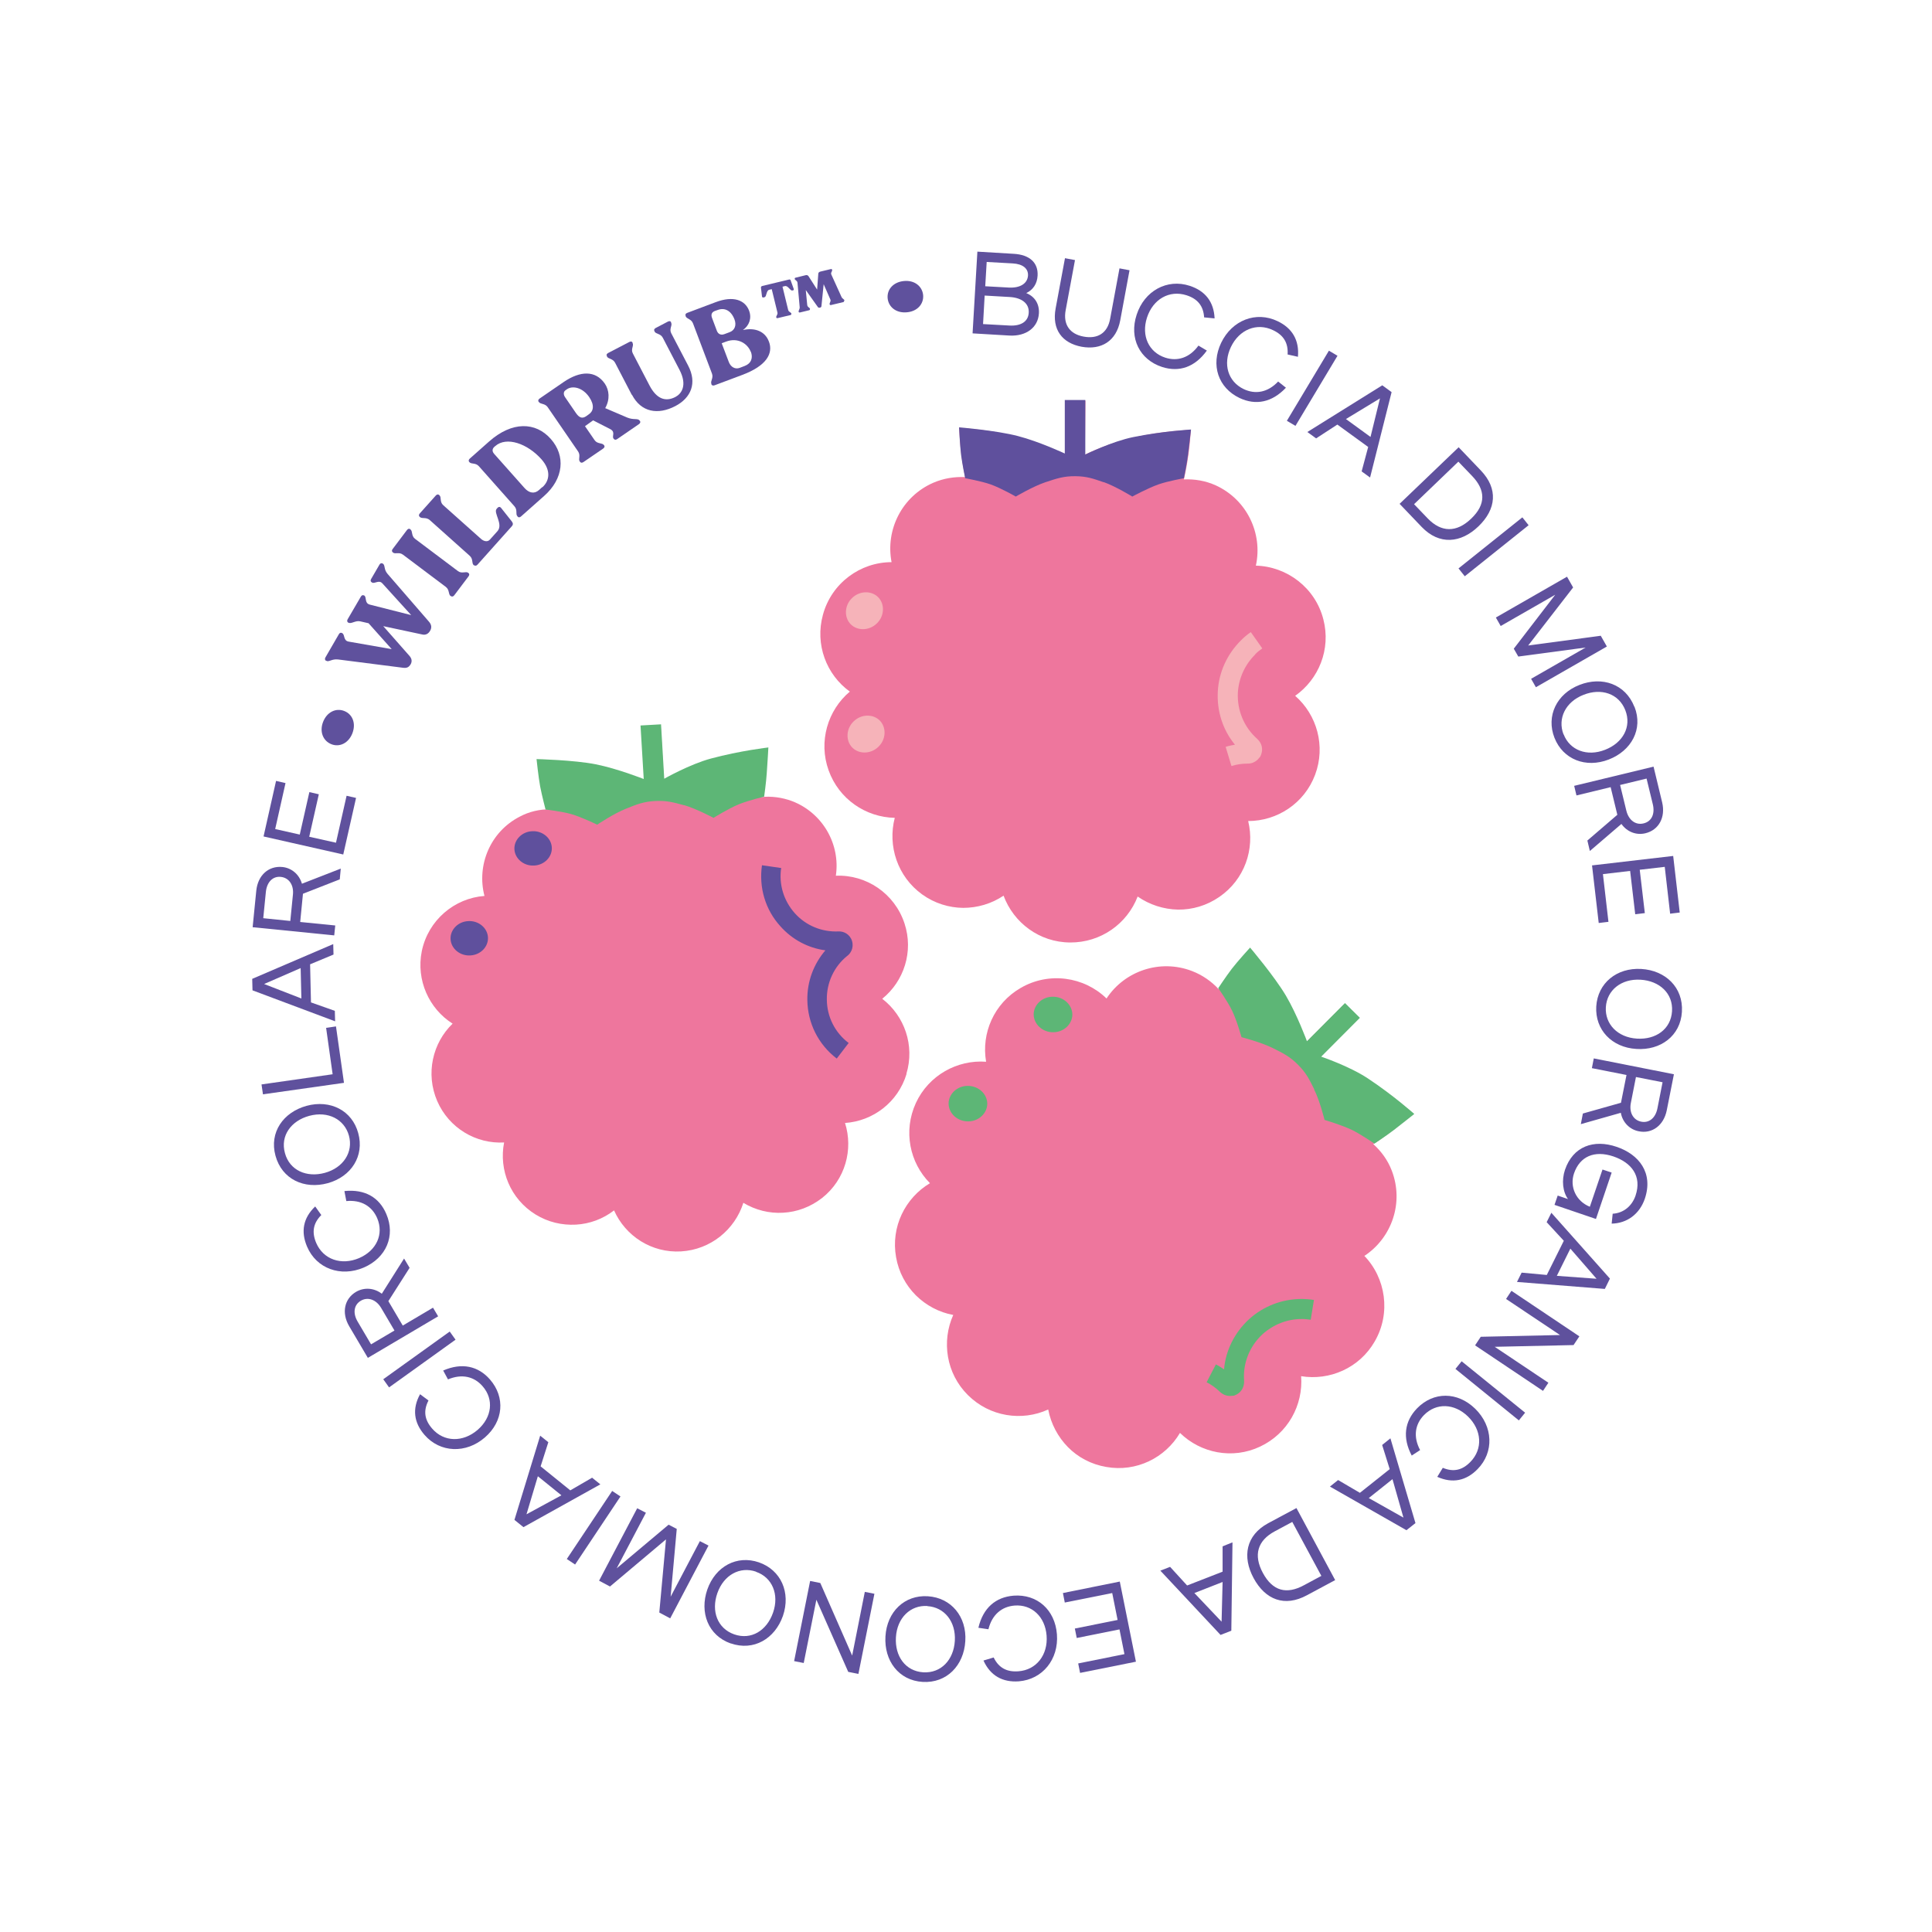 <svg xmlns="http://www.w3.org/2000/svg" fill="none" viewBox="0 0 1000 1000" height="1000" width="1000">
<path fill="#5DB676" d="M632.961 669.405L685.432 666.018L694.465 698.764H671.881L658.933 718.488L629.574 733.694L614.367 708.852L632.961 669.33V669.405Z"></path>
<path fill="#5DB676" d="M528.555 524.867L539.244 512.445L555.053 514.101L560.699 524.791L558.441 535.481L539.244 539.998L528.555 524.791V524.867Z"></path>
<path stroke-width="0.527" stroke="#010101" fill="#5DB676" d="M484.508 567.777L496.929 558.217H510.479L518.384 567.777V580.726L504.307 584.64L484.583 580.726V567.777H484.508Z"></path>
<path fill="#EE769D" d="M706.21 650.057C720.438 640.647 726.761 622.43 720.363 605.868C718.255 600.373 714.867 595.856 710.802 592.167C717.803 587.65 724.654 582.381 731.278 576.358C716.147 562.808 700.037 552.871 683.099 547.074L702.822 527.276L695.52 519.973L675.797 539.772C670 522.909 659.988 506.724 646.362 491.668C640.34 498.293 635.221 504.993 630.779 511.994C627.09 508.004 622.423 504.691 616.928 502.584C600.366 496.26 582.073 502.584 572.738 516.812C561.145 505.52 542.927 502.809 528.247 511.391C514.471 519.371 507.847 534.804 510.406 549.558C495.501 548.429 480.67 556.56 474.046 570.938C467.421 585.392 470.809 601.803 481.348 612.417C468.475 620.096 461.022 635.077 463.808 650.735C465.163 658.489 468.851 665.264 474.046 670.458C479.315 675.653 486.015 679.266 493.393 680.621C487.295 694.247 489.704 710.884 500.996 722.101C512.288 733.317 528.925 735.802 542.551 729.553C543.981 737.006 547.594 743.781 552.789 749.051C557.908 754.245 564.683 757.934 572.588 759.289C588.171 762.074 603.151 754.546 610.755 741.673C621.444 752.137 637.931 755.525 652.234 748.75C666.612 741.975 674.592 727.295 673.463 712.314C688.218 714.723 703.65 708.098 711.555 694.322C720.061 679.643 717.276 661.425 706.059 649.907H706.135L706.21 650.057ZM500.996 580.423C495.501 580.423 491.059 576.283 490.984 571.239C490.984 566.195 495.501 561.98 500.996 562.055C506.492 562.055 510.933 566.195 511.008 571.239C511.008 576.283 506.492 580.499 500.996 580.423ZM545.035 534.277C539.54 534.277 535.098 530.136 535.023 525.092C535.023 520.049 539.54 515.833 545.035 515.908C550.53 515.908 554.972 520.049 555.047 525.092C555.047 530.136 550.53 534.352 545.035 534.277ZM677.378 545.418V545.117C677.302 545.117 677.603 545.493 677.603 545.493C677.603 545.493 677.378 545.418 677.302 545.343H677.378V545.418ZM673.614 682.729C666.161 682.729 659.084 685.59 653.514 690.558C646.814 696.731 643.2 705.614 643.953 714.798C644.028 718.111 642.448 720.67 639.737 721.95L638.684 722.402L636.576 722.552C635.672 722.552 634.769 722.326 633.866 722.025C633.037 721.649 632.209 721.122 631.457 720.444C629.424 718.487 627.09 716.68 624.531 715.476L629.349 706.217C630.854 706.969 632.134 707.797 633.564 708.776C634.393 698.99 638.985 689.805 646.437 682.88C653.89 676.104 663.451 672.416 673.463 672.34C675.571 672.34 677.905 672.491 680.088 672.867L678.431 683.105C676.775 682.88 675.119 682.654 673.538 682.729H673.614Z"></path>
<path fill="#5DB676" d="M696.124 519.222L676.476 538.945C676.476 538.945 671.432 525.244 665.56 515.307C659.613 505.295 647.041 490.465 647.041 490.465C647.041 490.465 640.642 497.466 637.631 501.38C634.695 505.22 630.555 511.468 630.555 511.468C630.555 511.468 635.373 518.243 637.706 523.061C640.191 528.18 642.6 536.837 642.6 536.837C642.6 536.837 652.762 539.472 658.634 542.408C664.28 545.194 667.668 546.85 672.109 551.367C676.174 555.507 677.68 558.669 680.24 563.788V564.014C683.176 569.81 685.584 579.672 685.584 579.672C685.584 579.672 694.468 582.307 699.812 584.866C704.555 587.2 711.406 591.943 711.406 591.943C711.406 591.943 717.654 587.802 721.493 584.866C725.408 581.855 732.032 576.585 732.032 576.585C732.032 576.585 721.041 566.799 707.943 558.142C698.382 551.818 683.853 546.925 683.853 546.925L703.878 526.825L696.199 519.222H696.124Z"></path>
<path stroke-width="0.527" stroke="#010101" fill="#F6B3B9" d="M664.579 329.063L633.564 317.244L612.711 406.978L645.985 410.893L664.579 384.394L659.535 355.637L664.579 329.138V329.063Z"></path>
<path stroke-width="0.527" stroke="#010101" fill="#F6B3B9" d="M430.305 315.514L442.726 303.695L465.837 308.212L470.354 318.902L455.147 330.194H434.295L430.38 315.514H430.305Z"></path>
<path stroke-width="0.527" stroke="#010101" fill="#F6B3B9" d="M434.297 372.5L450.106 363.467L468.173 376.415V390.492L454.623 393.88L434.297 390.492V372.425V372.5Z"></path>
<path fill="#EE769D" d="M650.051 292.703C653.665 276.066 645.384 258.601 629.274 251.223C623.929 248.814 618.358 247.911 612.787 248.137C614.669 240.007 615.799 231.5 616.401 222.542C596.075 223.445 577.632 227.585 561.522 235.339L561.823 207.41H551.509C551.509 207.335 551.208 235.264 551.208 235.264C535.249 227.284 516.805 222.692 496.48 221.488C496.856 230.371 497.835 238.802 499.566 246.932C494.071 246.707 488.5 247.535 483.08 249.868C466.819 256.945 458.237 274.259 461.474 290.971C445.289 290.971 430.384 301.812 425.942 318.223C421.726 333.58 427.749 349.238 439.869 357.971C428.426 367.607 423.533 383.792 428.878 398.697C434.223 413.678 448.15 423.013 463.13 423.314C459.366 437.768 464.486 453.727 477.358 462.987C483.757 467.579 491.21 469.837 498.512 469.912C505.89 469.912 513.192 467.804 519.44 463.589C524.634 477.591 537.959 487.754 553.918 487.829C569.802 487.904 583.428 478.118 588.848 464.04C595.021 468.331 602.324 470.665 609.776 470.816C617.078 470.891 624.531 468.783 631.081 464.266C644.179 455.308 649.599 439.499 646.061 424.97C661.042 424.97 675.119 415.861 680.69 401.031C686.261 386.201 681.669 370.016 670.377 360.154C682.572 351.572 688.971 336.064 684.981 320.632C680.841 304.221 666.086 293.154 649.976 292.778H650.051V292.703ZM454.699 386.502C450.785 390.341 444.687 390.492 441.149 386.954C437.61 383.34 437.912 377.167 441.826 373.403C445.741 369.564 451.838 369.413 455.377 372.951C458.915 376.565 458.614 382.738 454.699 386.502ZM453.871 322.664C449.956 326.504 443.859 326.654 440.321 323.116C436.782 319.503 437.084 313.33 440.998 309.566C444.913 305.726 451.01 305.576 454.549 309.114C458.087 312.727 457.786 318.9 453.871 322.664ZM556.252 238.049C556.252 238.049 556.101 238.049 555.951 237.899H556.403C556.403 237.899 556.177 238.049 556.102 238.049H556.177H556.252ZM649.6 338.85C644.33 344.119 641.168 351.045 640.716 358.498C640.265 367.607 643.878 376.414 650.804 382.512C653.213 384.77 653.815 387.782 652.761 390.567L652.31 391.621L650.955 393.202C650.277 393.804 649.524 394.331 648.621 394.707C647.793 395.084 646.814 395.234 645.835 395.234C643.05 395.234 640.114 395.611 637.404 396.514L634.393 386.577C635.974 386.05 637.555 385.749 639.211 385.448C632.963 377.92 629.801 368.133 630.328 357.971C630.855 347.883 635.146 338.624 642.297 331.472C643.803 329.966 645.534 328.461 647.416 327.181L653.364 335.612C652.008 336.591 650.653 337.57 649.6 338.774V338.85Z"></path>
<path fill="#5F509D" d="M551.135 207.108V234.736C551.135 234.736 537.961 228.563 526.895 225.703C515.678 222.767 496.406 221.186 496.406 221.186C496.406 221.186 496.858 230.596 497.46 235.489C498.062 240.232 499.568 247.534 499.568 247.534C499.568 247.534 507.698 248.964 512.667 250.696C518.012 252.578 525.766 257.019 525.766 257.019C525.766 257.019 534.724 251.75 540.972 249.642C546.919 247.684 550.457 246.405 556.706 246.48C562.502 246.555 565.739 247.685 571.159 249.567H571.385C577.483 251.75 586.065 257.019 586.065 257.019C586.065 257.019 594.12 252.653 599.691 250.696C604.659 248.964 612.789 247.534 612.789 247.534C612.789 247.534 614.295 240.232 614.897 235.489C615.499 230.596 616.478 222.315 616.478 222.315C616.478 222.315 601.874 223.143 586.592 226.23C575.45 228.488 561.749 235.263 561.749 235.263V207.033H551.06L551.135 207.108Z"></path>
<path stroke-width="0.527" stroke="#010101" fill="#5F509D" d="M415.252 445.221L385.742 438.973L404.939 527.05L425.565 559.797L450.408 545.871L438.288 519.447L453.645 504.241L450.634 470.063L424.737 468.031L415.177 445.221H415.252Z"></path>
<path stroke-width="0.527" stroke="#010101" fill="#5F509D" d="M263.413 431.672L272.447 424.445L292.095 433.931L290.74 450.793L269.963 455.988L262.359 444.62L263.338 431.672H263.413Z"></path>
<path stroke-width="0.527" stroke="#010101" fill="#5F509D" d="M228.861 482.71L237.519 473.752H252.274L264.544 483.764L265.147 497.39L246.778 501.079L227.883 496.788L229.012 482.71H228.861Z"></path>
<path fill="#EE769D" d="M469.147 555.807C473.588 541.127 468.168 525.845 456.65 516.962C467.867 507.928 472.986 492.496 468.168 477.967C463.049 462.384 448.294 452.597 432.636 453.275C435.045 437.014 425.861 420.754 409.977 414.656C404.707 412.699 399.212 412.021 393.942 412.548C395.146 404.569 395.824 396.288 395.749 387.781C376.251 389.889 358.635 395.159 343.579 403.59L341.999 376.564L332.062 377.091L333.642 404.117C317.683 397.492 299.616 394.18 280.043 394.331C280.946 402.913 282.603 411.043 284.635 418.872C279.29 418.872 273.87 420.076 268.977 422.711C253.77 430.54 246.619 447.779 250.759 463.739C235.251 464.868 221.626 476.235 218.313 492.345C215.302 507.326 222.077 522.156 234.273 529.835C223.884 539.847 220.195 555.731 226.293 569.884C232.391 583.961 246.468 592.167 260.922 591.339C258.136 605.567 264.159 620.548 277.182 628.602C283.656 632.592 290.883 634.249 298.035 633.872C305.187 633.496 312.112 630.936 317.834 626.495C323.705 639.744 337.256 648.627 352.538 647.724C367.82 646.82 380.391 636.432 384.758 622.58C391.006 626.344 398.233 628.151 405.384 627.699C412.461 627.323 419.462 624.763 425.484 620.096C437.529 610.611 441.745 594.952 437.379 581.251C451.832 580.273 464.781 570.561 469.222 555.882L469.147 555.807ZM243.382 494.529C238.112 494.83 233.52 491.066 233.219 486.172C232.918 481.279 237.058 476.988 242.403 476.762C247.673 476.461 252.265 480.225 252.566 485.118C252.867 490.012 248.726 494.303 243.382 494.529ZM276.43 448.005C271.16 448.306 266.568 444.542 266.267 439.649C265.966 434.756 270.106 430.465 275.451 430.239C280.721 429.938 285.313 433.702 285.614 438.595C285.915 443.489 281.774 447.78 276.43 448.005ZM338.686 406.752C338.686 406.752 338.46 406.752 338.385 406.677H338.837C338.837 406.677 338.686 406.677 338.611 406.677H338.686V406.752ZM433.088 547.902C423.527 540.6 418.032 529.534 417.881 517.64C417.73 508.004 421.118 499.045 427.216 491.894C418.257 490.689 410.052 486.323 403.954 479.472C396.125 470.891 392.737 459.373 394.394 447.855L404.331 449.285C403.051 457.792 405.686 466.298 411.407 472.697C417.128 479.096 425.409 482.484 433.991 482.107C436.626 481.957 439.863 483.462 440.992 487C442.121 490.689 440.164 493.7 438.357 494.905C431.808 500.25 427.818 508.531 427.969 517.414C428.044 526.297 432.184 534.502 439.261 539.847L433.163 547.827L433.088 547.902Z"></path>
<path fill="#5DB676" d="M331.536 375.588L333.192 403.216C333.192 403.216 319.717 397.871 308.425 395.612C297.058 393.354 277.711 392.902 277.711 392.902C277.711 392.902 278.69 402.237 279.593 407.13C280.496 411.797 282.378 419.024 282.378 419.024C282.378 419.024 290.584 419.928 295.628 421.358C301.123 422.939 309.103 426.853 309.103 426.853C309.103 426.853 317.76 421.057 323.858 418.648C329.654 416.314 333.117 414.884 339.365 414.583C345.162 414.357 348.474 415.26 353.97 416.766H354.196C360.369 418.573 369.327 423.315 369.327 423.315C369.327 423.315 377.156 418.422 382.576 416.239C387.469 414.282 395.524 412.324 395.524 412.324C395.524 412.324 396.578 404.947 396.879 400.129C397.256 395.236 397.708 386.88 397.708 386.88C397.708 386.88 383.178 388.536 368.047 392.601C357.056 395.537 343.807 403.065 343.807 403.065L342.151 374.91L331.461 375.512L331.536 375.588Z"></path>
<path fill="#5F519D" d="M503.406 172.48L505.89 130.248L524.711 131.377C532.916 131.829 537.433 135.969 537.057 142.669C536.831 146.81 534.798 149.971 531.185 151.703C535.701 153.51 538.035 157.424 537.734 162.242C537.282 169.544 531.109 174.136 522.527 173.685L503.482 172.556L503.406 172.48ZM508.751 167.738L522.377 168.49C528.475 168.867 532.239 166.383 532.464 161.866C532.766 157.198 529.001 154.112 522.678 153.735L509.654 152.983L508.826 167.738H508.751ZM509.956 148.165L522.226 148.842C527.948 149.143 531.787 146.81 532.088 142.669C532.314 138.981 529.378 136.647 524.259 136.346L510.708 135.593L509.956 148.165Z"></path>
<path fill="#5F519D" d="M551.218 133.637L556.412 134.615L551.594 160.512C550.164 168.115 553.852 172.933 560.853 174.213C568.005 175.568 573.275 172.557 574.63 164.878L579.448 138.906L584.642 139.885L579.824 165.857C577.792 176.622 569.962 181.289 559.875 179.482C549.787 177.6 544.367 170.599 546.4 159.608L551.218 133.712V133.637Z"></path>
<path fill="#5F519D" d="M624.682 181.438C618.509 190.02 610.379 192.805 601.496 189.945C589.903 186.181 584.332 175.039 588.322 162.919C592.312 150.573 604.056 144.099 615.799 147.938C623.854 150.573 628.296 156.219 628.672 164.801L623.252 164.274C622.876 158.252 619.789 154.638 614.143 152.832C605.26 149.971 596.753 154.864 593.667 164.425C590.656 173.759 594.57 182.341 603.152 185.127C609.476 187.159 615.724 185.202 620.316 178.879L624.758 181.513L624.682 181.438Z"></path>
<path fill="#5F519D" d="M665.636 200.637C658.409 208.315 649.978 209.971 641.547 205.982C630.556 200.712 626.566 188.968 632.061 177.45C637.707 165.707 650.129 160.889 661.27 166.234C668.873 169.847 672.562 176.095 671.809 184.677L666.464 183.473C666.841 177.45 664.357 173.461 658.936 170.901C650.505 166.836 641.396 170.6 637.105 179.634C632.889 188.517 635.6 197.475 643.73 201.39C649.752 204.25 656.151 203.196 661.571 197.475L665.636 200.712V200.637Z"></path>
<path fill="#5F519D" d="M666.086 217.799L687.842 181.514L692.283 184.148L670.527 220.434L666.086 217.799Z"></path>
<path fill="#5F519D" d="M676.703 223.597L715.472 199.432L720.29 202.97L709.149 247.159L704.783 243.998L708.17 231.35L692.211 219.757L681.22 226.909L676.778 223.672L676.703 223.597ZM714.268 206.207L696.652 216.897L709.375 226.156L714.268 206.207Z"></path>
<path fill="#5F519D" d="M724.43 260.784L754.993 231.5L766.436 243.47C775.545 252.955 774.491 263.569 765.232 272.452C756.123 281.185 744.981 282.239 735.872 272.754L724.43 260.784ZM731.882 260.935L739.034 268.387C745.96 275.539 753.789 275.84 761.468 268.463C769.297 261.01 768.845 253.557 761.995 246.405L754.843 238.953L731.958 260.935H731.882Z"></path>
<path fill="#5F519D" d="M754.922 294.209L787.97 267.785L791.207 271.85L758.159 298.274L754.922 294.209Z"></path>
<path fill="#5F519D" d="M774.349 319.578L811.085 298.5L814.247 304.071L790.986 334.108L828.55 329.064L831.712 334.634L794.975 355.713L792.491 351.347L820.721 335.161L785.867 339.829L783.533 335.764L804.988 307.835L776.758 324.02L774.273 319.654L774.349 319.578Z"></path>
<path fill="#5F519D" d="M846.004 365.8C850.596 377.468 844.348 388.61 832.679 393.127C820.86 397.719 809.041 393.127 804.6 381.91C800.158 370.618 805.729 359.1 817.548 354.508C829.216 349.916 841.336 354.056 845.929 365.8H846.004ZM809.342 380.103C812.504 388.309 821.463 391.772 830.797 388.083C839.906 384.545 844.649 376.264 841.261 367.607C837.874 358.949 828.765 356.014 819.656 359.627C810.321 363.24 806.105 371.898 809.267 380.103H809.342Z"></path>
<path fill="#5F519D" d="M814.773 406.751L855.876 396.814L860.318 415.258C862.2 423.163 858.511 429.637 851.661 431.293C846.993 432.422 842.175 430.615 839.239 426.475L822.904 440.477L821.624 435.057L837.132 421.732L833.669 407.429L815.978 411.72L814.773 406.676V406.751ZM838.562 406.3L841.799 419.624C843.004 424.518 846.617 427.228 850.757 426.174C854.823 425.195 856.705 421.356 855.5 416.312L852.263 402.987L838.562 406.3Z"></path>
<path fill="#5F519D" d="M832.538 477.139L827.494 477.741L824.031 447.93L866.038 443.037L869.425 472.321L864.457 472.923L861.671 448.683L848.723 450.189L851.358 472.622L846.389 473.224L843.755 450.791L829.677 452.447L832.538 477.214V477.139Z"></path>
<path fill="#5F519D" d="M870.557 523.737C869.804 536.233 859.415 543.761 846.994 542.933C834.272 542.18 825.539 532.996 826.217 520.951C826.969 508.831 836.831 500.776 849.553 501.529C862.05 502.282 871.309 511.09 870.557 523.661V523.737ZM831.185 521.328C830.658 530.06 837.283 536.986 847.295 537.588C857.081 538.191 864.835 532.695 865.438 523.436C866.04 514.176 858.963 507.702 849.177 507.1C839.165 506.498 831.712 512.52 831.185 521.328Z"></path>
<path fill="#5F519D" d="M824.934 547.828L866.414 556.034L862.725 574.628C861.144 582.608 855.046 586.974 848.196 585.543C843.529 584.64 839.84 580.951 838.936 575.983L818.234 581.855L819.288 576.359L839.012 570.789L841.872 556.41L823.956 552.872L824.934 547.828ZM846.766 557.464L844.131 570.864C843.152 575.757 845.335 579.747 849.476 580.575C853.541 581.403 856.928 578.693 857.907 573.574L860.542 560.174L846.766 557.464Z"></path>
<path fill="#5F519D" d="M811.686 620.775C808.825 616.86 808.223 610.913 810.03 605.493C814.17 593.373 824.86 589.534 836.754 593.599C848.347 597.513 855.875 607.074 851.358 620.474C848.648 628.378 842.174 633.196 834.195 633.347L834.721 628.228C840.669 627.851 844.809 623.937 846.54 618.893C850.003 608.655 844.357 601.729 835.098 598.567C825.236 595.255 817.708 598.567 814.697 607.375C812.363 614.301 815.751 621.754 822.902 624.614L829.452 605.342L834.195 606.923L826.064 630.938L804.609 623.636L806.266 618.818L811.761 620.7L811.686 620.775Z"></path>
<path fill="#5F519D" d="M802.954 627.698L833.292 661.8L830.657 667.145L785.188 663.532L787.596 658.714L800.62 659.918L809.428 642.227L800.545 632.592L803.029 627.623L802.954 627.698ZM826.366 661.876L812.815 646.293L805.814 660.37L826.291 661.876H826.366Z"></path>
<path fill="#5F519D" d="M782.32 668.125L817.476 691.688L814.465 696.204L773.663 697.108L801.441 715.702L798.656 719.918L763.5 696.355L766.436 691.914L807.464 691.01L779.535 672.341L782.32 668.125Z"></path>
<path fill="#5F519D" d="M756.498 704.561L789.395 731.21L786.158 735.2L753.336 708.55L756.573 704.561H756.498Z"></path>
<path fill="#5F519D" d="M730.756 753.494C725.788 744.16 726.992 735.653 733.466 728.953C741.973 720.221 754.394 720.221 763.578 729.179C772.838 738.288 773.44 751.612 764.783 760.42C758.911 766.443 751.835 767.948 743.93 764.41L746.791 759.743C752.362 762.076 756.954 760.947 761.094 756.656C767.644 749.956 766.966 740.17 759.814 733.169C752.738 726.318 743.403 726.017 737.08 732.416C732.412 737.159 731.358 743.633 735.047 750.558L730.681 753.419L730.756 753.494Z"></path>
<path fill="#5F519D" d="M719.692 744.534L732.64 788.347L727.972 792.036L688.375 769.452L692.591 766.064L703.883 772.689L719.315 760.418L715.401 747.922L719.692 744.459V744.534ZM726.391 785.411L720.745 765.613L708.475 775.399L726.391 785.487V785.411Z"></path>
<path fill="#5F519D" d="M671.058 780.596L691.083 817.859L676.479 825.689C664.961 831.937 654.948 828.097 648.851 816.805C642.904 805.739 644.861 794.673 656.379 788.425L670.983 780.596H671.058ZM668.875 787.747L659.766 792.641C650.959 797.383 648.625 804.836 653.669 814.171C658.788 823.656 666.015 825.312 674.822 820.569L683.931 815.676L668.875 787.747Z"></path>
<path fill="#5F519D" d="M637.933 798.435L637.331 844.054L631.76 846.238L600.594 812.964L605.638 811.006L614.445 820.642L632.814 813.491V800.392C632.738 800.392 637.857 798.359 637.857 798.359L637.933 798.435ZM632.287 839.462L632.814 818.836L618.209 824.557L632.362 839.462H632.287Z"></path>
<path fill="#5F519D" d="M551.143 829.527L550.164 824.558L579.599 818.611L587.955 860.091L559.047 865.887L558.068 860.994L582.008 856.176L579.448 843.378L557.316 847.82L556.337 842.927L578.469 838.485L575.684 824.558L551.218 829.452L551.143 829.527Z"></path>
<path fill="#5F519D" d="M506.414 842.548C508.823 832.235 515.372 826.664 524.632 825.912C536.827 825.008 546.087 833.214 547.065 845.936C548.044 858.884 539.613 869.273 527.342 870.252C518.911 870.854 512.587 867.316 509.049 859.486L514.318 857.906C516.953 863.326 521.169 865.509 527.116 865.057C536.451 864.38 542.473 856.551 541.72 846.614C540.968 836.827 534.117 830.353 525.159 831.031C518.534 831.558 513.49 835.698 511.608 843.301L506.489 842.548H506.414Z"></path>
<path fill="#5F519D" d="M477.581 870.555C465.085 869.802 457.557 859.489 458.309 846.992C459.062 834.27 468.171 825.462 480.216 826.215C492.336 826.968 500.466 836.829 499.638 849.476C498.885 861.973 490.078 871.308 477.506 870.555H477.581ZM479.99 831.259C471.258 830.732 464.332 837.356 463.73 847.444C463.127 857.23 468.623 864.984 477.882 865.586C487.142 866.113 493.616 859.112 494.218 849.326C494.82 839.313 488.798 831.861 479.99 831.334V831.259Z"></path>
<path fill="#5F519D" d="M452.594 824.933L444.313 866.413L439.043 865.359L422.557 828.02L416.008 860.767L411.039 859.788L419.32 818.309L424.589 819.363L441.076 856.927L447.625 823.955L452.594 824.933Z"></path>
<path fill="#5F519D" d="M378.293 850.681C366.474 846.541 362.033 834.572 366.098 822.753C370.313 810.708 381.455 804.761 392.822 808.675C404.265 812.665 409.384 824.333 405.243 836.378C401.103 848.197 390.112 854.747 378.218 850.606L378.293 850.681ZM391.317 813.493C383.036 810.632 374.604 815.149 371.292 824.635C368.055 833.894 371.292 842.852 380.025 845.939C388.832 849.025 396.887 843.982 400.124 834.722C403.437 825.237 399.673 816.429 391.317 813.568V813.493Z"></path>
<path fill="#5F519D" d="M366.621 800.168L346.898 837.657L341.252 834.646L344.715 796.78L315.732 821.171L310.086 818.159L329.809 780.67L334.326 783.004L319.195 811.761L346.07 789.177L350.286 791.36L347.124 826.44L362.255 797.683L366.772 800.017L366.621 800.168Z"></path>
<path fill="#5F519D" d="M321.153 774.57L297.666 809.801L293.375 806.94L316.862 771.709L321.153 774.57Z"></path>
<path fill="#5F519D" d="M310.839 768.247L270.941 790.455L266.273 786.691L279.598 743.104L283.814 746.491L279.824 758.988L295.181 771.409L306.473 764.859L310.764 768.322L310.839 768.247ZM272.446 783.83L290.589 773.968L278.394 764.107L272.522 783.755L272.446 783.83Z"></path>
<path fill="#5F519D" d="M229.389 709.379C239.1 705.163 247.532 707.045 253.629 714.046C261.609 723.23 260.63 735.651 250.994 744.007C241.208 752.514 227.808 751.987 219.753 742.728C214.182 736.329 213.279 729.177 217.42 721.649L221.786 724.886C219 730.306 219.753 734.899 223.668 739.415C229.765 746.492 239.627 746.642 247.23 740.093C254.683 733.619 255.737 724.284 249.79 717.509C245.424 712.465 239.1 710.959 231.873 713.971L229.389 709.379Z"></path>
<path fill="#5F519D" d="M235.789 693.419L201.386 718.111L198.375 713.895L232.778 689.203L235.789 693.419Z"></path>
<path fill="#5F519D" d="M226.836 681.298L190.4 702.829L180.765 686.493C176.624 679.492 178.28 672.189 184.303 668.651C188.443 666.242 193.562 666.543 197.627 669.63L209.145 651.412L212.006 656.23L201.015 673.469L208.468 686.116L224.126 676.857L226.761 681.298H226.836ZM204.177 688.676L197.251 676.932C194.691 672.641 190.4 671.136 186.787 673.243C183.173 675.351 182.496 679.642 185.131 684.084L192.057 695.827L204.177 688.676Z"></path>
<path fill="#5F519D" d="M178.353 616.483C188.892 615.429 196.345 619.795 199.959 628.377C204.777 639.594 199.959 651.037 188.29 656.08C176.321 661.199 163.749 656.607 158.931 645.24C155.619 637.486 156.898 630.41 163.147 624.463L166.308 628.904C162.017 633.195 161.34 637.863 163.674 643.358C167.362 651.94 176.697 655.102 185.881 651.187C194.915 647.273 198.754 638.766 195.216 630.485C192.581 624.387 187.01 620.924 179.257 621.677L178.278 616.558L178.353 616.483Z"></path>
<path fill="#5F519D" d="M142.591 598.191C139.278 586.071 146.656 575.682 158.701 572.37C170.971 569.057 182.263 574.779 185.425 586.523C188.662 598.266 181.887 609.031 169.616 612.419C157.496 615.731 145.903 610.386 142.591 598.191ZM180.607 587.802C178.273 579.371 169.842 574.929 160.056 577.564C150.646 580.124 145 587.878 147.484 596.836C149.893 605.794 158.701 609.634 168.111 607.074C177.746 604.439 182.941 596.309 180.607 587.802Z"></path>
<path fill="#5F519D" d="M168.859 532.018L173.903 531.266L178.043 560.474L136.112 566.421L135.359 561.302L172.171 556.033L168.784 531.943L168.859 532.018Z"></path>
<path fill="#5F519D" d="M173.457 528.632L130.697 512.597L130.547 506.65L172.478 488.658L172.628 494.078L160.508 499.122L160.96 518.846L173.306 523.212L173.457 528.707V528.632ZM136.795 509.36L155.992 516.813L155.615 501.079L136.795 509.285V509.36Z"></path>
<path fill="#5F519D" d="M172.847 484.14L130.766 479.924L132.648 461.029C133.476 452.899 139.122 448.081 146.123 448.758C150.865 449.21 154.855 452.522 156.286 457.416L176.385 449.587L175.858 455.157L156.813 462.61L155.382 477.214L173.525 479.021L172.998 484.14H172.847ZM150.263 476.687L151.618 463.062C152.145 458.093 149.586 454.329 145.37 453.878C141.23 453.426 138.143 456.512 137.616 461.631L136.261 475.257L150.263 476.687Z"></path>
<path fill="#5F519D" d="M179.324 411.872L184.292 413.001L177.668 442.285L136.414 432.95L142.888 404.193L147.781 405.323L142.436 429.111L155.159 431.972L160.127 409.99L165.021 411.119L160.052 433.101L173.904 436.187L179.399 411.872H179.324Z"></path>
<path fill="#5F519D" d="M171.575 385.222C167.284 383.566 165.252 378.824 167.209 373.705C169.166 368.585 173.834 366.327 178.125 367.983C182.416 369.639 184.373 374.307 182.416 379.501C180.458 384.62 175.791 386.879 171.575 385.222Z"></path>
<path fill="#5F519D" d="M197.92 291.575L198.146 291.726C199.501 292.554 198.522 294.662 200.63 297.071L222.085 321.838C223.44 323.419 223.515 325 222.612 326.505C221.709 328.086 220.278 328.839 218.472 328.387L198.372 324.096L211.847 339.378C213.202 340.884 213.353 342.314 212.6 343.744C211.546 345.551 210.417 345.852 208.535 345.626L174.96 341.335C171.723 340.959 170.217 342.841 168.862 342.013H168.712C168.109 341.561 168.034 340.959 168.486 340.206L175.411 328.237C175.788 327.559 176.39 327.333 176.992 327.634L177.218 327.785C178.573 328.613 177.67 331.549 180.38 332.076L202.738 335.99L190.769 322.591L186.478 321.612C183.993 321.01 181.81 323.118 180.38 322.289H180.229C179.627 321.838 179.552 321.236 179.928 320.558L186.779 308.814C187.155 308.137 187.833 307.836 188.36 308.212H188.51C189.941 309.115 188.51 312.202 191.446 312.955L212.826 318.375L197.92 301.964C196.114 299.931 193.93 302.34 192.575 301.512L192.349 301.362C191.747 300.985 191.672 300.383 192.124 299.63L196.415 292.253C196.791 291.575 197.393 291.349 197.996 291.65L197.92 291.575Z"></path>
<path fill="#5F519D" d="M233.232 308.512C231.952 307.534 232.78 305.35 230.747 303.77L208.615 287.133C206.583 285.552 204.625 286.982 203.421 286.003L203.27 285.853C202.743 285.476 202.743 284.724 203.27 284.121L210.648 274.335C211.175 273.657 211.777 273.507 212.304 273.883L212.454 274.034C213.734 275.012 212.756 277.346 214.863 278.927L236.996 295.564C239.028 297.145 241.061 295.564 242.341 296.467L242.491 296.618C243.018 296.994 243.018 297.672 242.491 298.349L235.114 308.136C234.662 308.738 233.985 308.964 233.458 308.587L233.307 308.437L233.232 308.512Z"></path>
<path fill="#5F519D" d="M245.358 292.703L245.208 292.553C244.003 291.499 245.057 289.391 243.1 287.659L222.473 269.216C220.516 267.484 218.558 268.689 217.354 267.635L217.203 267.484C216.676 267.033 216.752 266.355 217.279 265.753L225.559 256.493C226.086 255.891 226.764 255.741 227.291 256.192L227.441 256.343C228.646 257.397 227.441 259.73 229.399 261.462L248.972 278.927C250.327 280.131 252.284 280.734 253.564 279.303L257.478 274.937C260.64 271.399 255.295 265.452 257.027 263.419L257.554 262.817C258.08 262.215 258.833 262.215 259.36 262.892L264.856 269.818C265.609 270.797 265.684 271.549 264.856 272.453L247.165 292.252C246.638 292.854 245.96 293.004 245.433 292.553L245.358 292.703Z"></path>
<path fill="#5F519D" d="M267.932 267.331L267.782 267.181C266.728 265.976 268.008 264.019 266.276 262.062L247.908 241.36C246.177 239.402 244.069 240.381 243.015 239.252L242.864 239.101C242.413 238.574 242.563 237.897 243.165 237.37L253.102 228.562C265.072 217.948 277.267 218.324 285.096 227.207C292.85 235.94 291.721 247.759 281.709 256.642L269.664 267.331C269.062 267.858 268.384 267.934 267.932 267.407V267.331ZM280.655 252.275C284.645 248.737 285.172 243.317 280.278 237.746C272.976 229.541 262.136 225.777 256.339 230.896L255.888 231.272C254.909 232.176 254.457 233.455 255.812 234.961L271.471 252.576C273.88 255.287 276.665 255.738 278.999 253.63L280.655 252.125V252.275Z"></path>
<path fill="#5F519D" d="M331.095 217.725L331.245 217.876C331.622 218.403 331.396 219.08 330.718 219.532L319.426 227.286C318.749 227.737 318.071 227.737 317.695 227.135L317.544 226.985C316.641 225.705 318.674 223.672 315.963 222.167L307.005 217.575L302.789 220.586L307.758 227.813C309.188 229.921 311.673 229.093 312.576 230.372L312.726 230.523C313.103 231.05 312.877 231.727 312.199 232.179L301.961 239.18C301.284 239.632 300.606 239.632 300.23 239.03L300.079 238.879C299.176 237.599 300.682 235.717 299.176 233.609L283.518 210.799C282.087 208.692 279.829 209.369 278.926 208.089L278.775 207.939C278.399 207.412 278.625 206.734 279.302 206.283L291.799 197.701C300.305 191.904 308.21 191.603 313.028 198.529C315.361 201.916 315.813 206.734 313.253 211.251L324.696 216.144C328.008 217.499 330.116 216.37 331.02 217.65L331.095 217.725ZM303.467 215.392L304.822 214.413C307.156 212.832 307.833 209.746 304.973 205.53C301.51 200.486 296.315 199.507 293.455 201.465L292.627 202.067C291.573 202.82 291.573 204.325 292.551 205.68L298.122 213.811C300.004 216.521 301.585 216.671 303.467 215.392Z"></path>
<path fill="#5F519D" d="M327.031 204.4L318.374 187.763C317.169 185.504 314.836 185.881 314.158 184.526V184.3C313.706 183.698 314.083 183.096 314.76 182.719L325.751 176.998C326.504 176.621 327.106 176.697 327.407 177.299V177.525C328.236 178.955 326.353 180.687 327.558 182.945L336.215 199.582C339.829 206.432 344.421 208.164 349.615 205.454C352.626 203.873 355.939 199.582 351.723 191.452L343.066 174.815C341.861 172.556 339.528 173.008 338.775 171.578V171.352C338.323 170.75 338.699 170.147 339.377 169.771L345.7 166.459C346.453 166.082 347.056 166.157 347.357 166.76V166.986C348.185 168.416 346.227 170.147 347.432 172.481L356.164 189.193C360.907 198.227 357.745 205.905 349.54 210.196C340.581 214.864 331.849 213.433 327.106 204.325L327.031 204.4Z"></path>
<path fill="#5F519D" d="M398.015 176.846C400.349 183.094 396.51 189.418 384.314 194.01L369.861 199.43C369.108 199.731 368.43 199.505 368.204 198.903V198.677C367.602 197.172 369.409 195.741 368.505 193.333L358.719 167.436C357.816 165.027 355.482 165.178 354.88 163.672V163.446C354.579 162.844 354.88 162.242 355.708 161.941L370.312 156.445C379.797 152.832 385.669 155.467 387.702 160.736C389.207 164.651 387.852 168.49 384.54 170.824C390.939 169.393 396.058 171.652 397.94 176.696L398.015 176.846ZM371.065 171.275C371.743 173.007 373.248 173.609 374.98 172.932L377.614 171.953C380.324 170.974 381.303 168.34 380.174 165.328C378.442 160.811 375.13 159.08 371.517 160.435L370.011 160.962C368.656 161.489 367.753 162.543 368.581 164.651L371.065 171.275ZM388.53 181.965C387.024 178.051 382.056 174.437 375.732 176.846L373.549 177.674L377.238 187.385C378.217 189.945 380.475 191.3 382.884 190.397L385.443 189.418C388.831 188.138 389.885 185.202 388.605 181.965H388.53Z"></path>
<path fill="#5F519D" d="M410.669 150.199L410.142 150.349C409.013 150.65 407.883 147.639 406.227 148.091L405.023 148.392L407.959 160.437C408.26 161.566 409.464 161.641 409.615 162.319C409.615 162.695 409.54 162.996 409.163 163.072L402.539 164.652C402.162 164.728 401.861 164.652 401.786 164.276C401.635 163.448 402.689 162.846 402.388 161.717L399.452 149.672L398.172 149.973C396.516 150.349 396.893 153.511 395.763 153.812L395.236 153.963C394.709 154.113 394.484 153.812 394.408 153.436L393.881 148.994C393.806 148.467 394.032 148.166 394.559 148.016L408.335 144.703C408.862 144.553 409.163 144.703 409.314 145.305L410.819 149.521C410.97 149.898 410.819 150.274 410.368 150.349L410.669 150.199ZM436.942 155.619C436.942 155.995 436.791 156.296 436.49 156.372L430.166 157.877C429.79 157.952 429.489 157.877 429.414 157.501C429.263 156.673 430.242 155.995 429.79 155.017L426.327 147.112L425.198 158.254C425.198 158.781 424.972 159.157 424.37 159.232C423.843 159.383 423.466 159.232 423.165 158.705L417.068 150.123L417.82 157.877C417.971 159.082 419.1 159.157 419.251 159.835C419.251 160.211 419.175 160.512 418.799 160.587L414.132 161.717C413.755 161.792 413.454 161.717 413.379 161.415C413.228 160.587 414.056 160.06 413.906 158.856L412.777 146.359C412.626 145.155 411.497 145.08 411.346 144.402C411.346 144.026 411.346 143.8 411.798 143.725L416.992 142.445C417.67 142.294 418.122 142.445 418.498 142.972L422.939 149.898L423.542 141.767C423.542 141.09 423.993 140.713 424.671 140.563L430.016 139.283C430.317 139.208 430.618 139.283 430.693 139.584V139.735C430.919 140.412 429.79 141.09 430.317 142.144L435.511 153.586C435.963 154.715 436.942 154.791 437.092 155.544L436.942 155.619Z"></path>
<path fill="#5F519D" d="M459.446 154.413C458.995 149.821 462.382 145.982 467.878 145.455C473.373 144.928 477.363 148.165 477.815 152.757C478.191 157.274 474.879 161.188 469.383 161.64C463.888 162.167 459.898 158.93 459.446 154.413Z"></path>
</svg>

